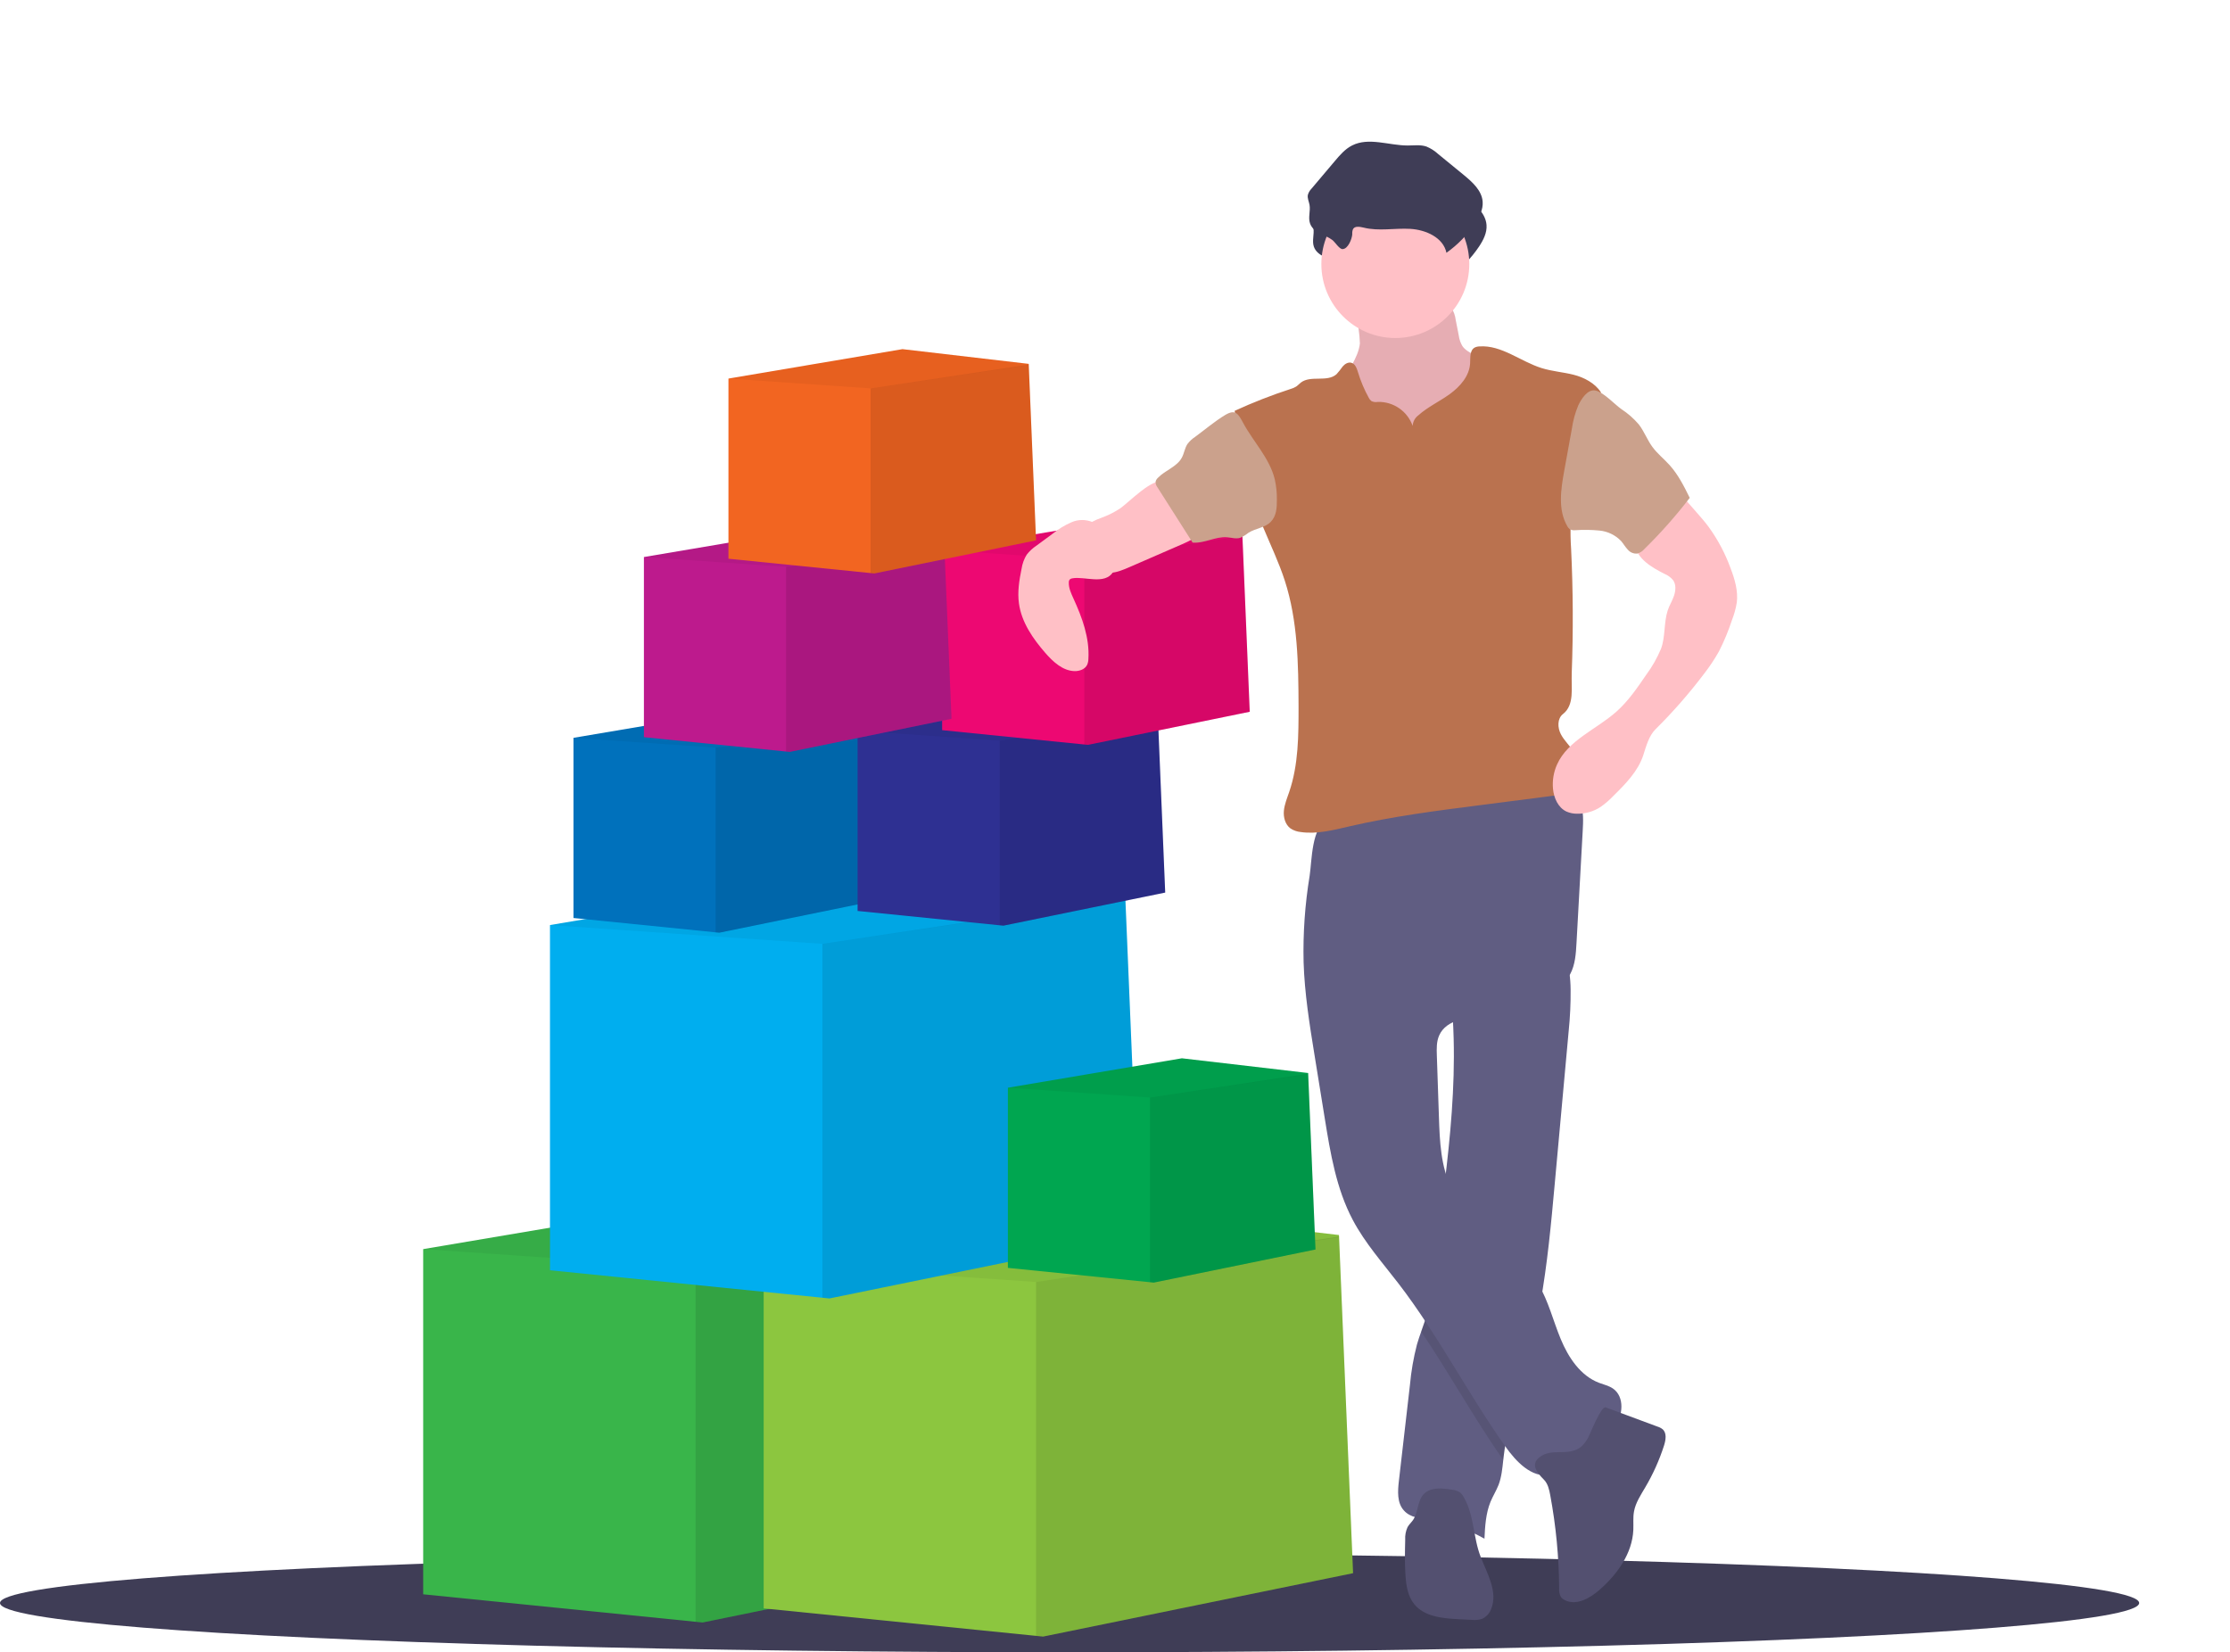 <?xml version="1.0" encoding="UTF-8" standalone="no"?><!DOCTYPE svg PUBLIC "-//W3C//DTD SVG 1.1//EN" "http://www.w3.org/Graphics/SVG/1.1/DTD/svg11.dtd"><svg width="100%" height="100%" viewBox="0 0 3957 2932" version="1.1" xmlns="http://www.w3.org/2000/svg" xmlns:xlink="http://www.w3.org/1999/xlink" xml:space="preserve" xmlns:serif="http://www.serif.com/" style="fill-rule:evenodd;clip-rule:evenodd;stroke-linejoin:round;stroke-miterlimit:2;"><ellipse cx="1897.92" cy="2844.38" rx="1897.92" ry="87.5" style="fill:#3f3d56;"/><path d="M1796.75,2766.46l-550,112.5l-12.5,-1.25l-483.333,-48.75l0,-612.5l591.666,-100l429.167,50l0.125,2.709l0.042,1.333l24.833,595.958Z" style="fill:#39b54a;fill-rule:nonzero;"/><path d="M1796.75,2766.46l-550,112.5l-12.5,-1.25l0,-627.916l537.625,-80.625l24.875,597.291Z" style="fill-opacity:0.1;fill-rule:nonzero;"/><path d="M1771.92,2170.5l-0.167,0.125l-537.5,79.167l-483.333,-33.334l591.666,-100l429.167,50l0.125,2.709l0.042,1.333Z" style="fill-opacity:0.05;fill-rule:nonzero;"/><path d="M2400.92,2791.46l-550,112.5l-12.5,-1.25l-483.334,-48.75l0,-612.5l591.667,-100l429.167,50l0.125,2.709l0.041,1.333l24.834,595.958Z" style="fill:#8cc63f;fill-rule:nonzero;"/><path d="M2400.92,2791.46l-550,112.5l-12.5,-1.25l0,-627.916l537.625,-80.625l24.875,597.291Z" style="fill-opacity:0.1;fill-rule:nonzero;"/><path d="M2376.08,2195.5l-0.166,0.125l-537.5,79.167l-483.334,-33.334l591.667,-100l429.167,50l0.125,2.709l0.041,1.333Z" style="fill-opacity:0.05;fill-rule:nonzero;"/><path d="M2021.75,2191.46l-550,112.5l-12.5,-1.25l-483.333,-48.75l0,-612.5l591.666,-100l429.167,50l0.125,2.709l0.042,1.333l24.833,595.958Z" style="fill:#00aeef;fill-rule:nonzero;"/><path d="M2021.75,2191.46l-550,112.5l-12.5,-1.25l0,-627.916l537.625,-80.625l24.875,597.291Z" style="fill-opacity:0.1;fill-rule:nonzero;"/><path d="M1996.92,1595.5l-0.167,0.125l-537.5,79.167l-483.333,-33.334l591.666,-100l429.167,50l0.125,2.709l0.042,1.333Z" style="fill-opacity:0.05;fill-rule:nonzero;"/><path d="M2334.25,2217.12l-287.042,58.75l-6.541,-0.667l-252.25,-25.458l0,-319.667l308.791,-52.208l224,26.125l0.084,1.417l0,0.666l12.958,311.042Z" style="fill:#00a650;fill-rule:nonzero;"/><path d="M2334.25,2217.12l-287.042,58.75l-6.541,-0.667l0,-327.708l280.625,-42.083l12.958,311.708Z" style="fill-opacity:0.1;fill-rule:nonzero;"/><path d="M2321.29,1906.08l-0.084,0.084l-280.541,41.333l-252.25,-17.417l308.791,-52.208l224,26.125l0.084,1.417l0,0.666Z" style="fill-opacity:0.05;fill-rule:nonzero;"/><path d="M1563.42,1596.29l-287.042,58.708l-6.542,-0.625l-252.25,-25.458l0,-319.667l308.792,-52.208l224,26.125l0.083,1.416l0,0.667l12.959,311.042Z" style="fill:#0071bc;fill-rule:nonzero;"/><path d="M1563.42,1596.29l-287.042,58.708l-6.542,-0.625l0,-327.708l280.625,-42.084l12.959,311.709Z" style="fill-opacity:0.1;fill-rule:nonzero;"/><path d="M1550.46,1285.25l-0.083,0.083l-280.542,41.334l-252.25,-17.417l308.792,-52.208l224,26.125l0.083,1.416l0,0.667Z" style="fill-opacity:0.05;fill-rule:nonzero;"/><path d="M2067.58,1583.79l-287.041,58.708l-6.542,-0.625l-252.25,-25.458l0,-319.667l308.792,-52.208l224,26.125l0.083,1.416l0,0.667l12.958,311.042Z" style="fill:#2e3092;fill-rule:nonzero;"/><path d="M2067.58,1583.79l-287.041,58.708l-6.542,-0.625l0,-327.708l280.625,-42.084l12.958,311.709Z" style="fill-opacity:0.1;fill-rule:nonzero;"/><path d="M2054.62,1272.75l-0.083,0.083l-280.542,41.334l-252.25,-17.417l308.792,-52.208l224,26.125l0.083,1.416l0,0.667Z" style="fill-opacity:0.05;fill-rule:nonzero;"/><path d="M2217.58,1262.96l-287.041,58.709l-6.542,-0.625l-252.25,-25.459l0,-319.666l308.792,-52.209l224,26.125l0.083,1.417l0,0.667l12.958,311.041Z" style="fill:#ed0872;fill-rule:nonzero;"/><path d="M2217.58,1262.96l-287.041,58.709l-6.542,-0.625l0,-327.709l280.625,-42.083l12.958,311.708Z" style="fill-opacity:0.1;fill-rule:nonzero;"/><path d="M2204.62,951.917l-0.083,0.083l-280.542,41.333l-252.25,-17.416l308.792,-52.209l224,26.125l0.083,1.417l0,0.667Z" style="fill-opacity:0.05;fill-rule:nonzero;"/><path d="M2413.08,609.458c-3.041,27.084 -23.708,48.917 -31.375,75c-11.5,39.375 8.334,81.667 35.667,112.5c44.477,49.466 106.97,79.106 173.417,82.25c9.667,0.832 19.405,-0.229 28.666,-3.125c8.247,-3.356 15.679,-8.443 21.792,-14.916c20.5,-20.625 31.542,-49.167 35.917,-77.959c4.375,-28.791 2.708,-58.083 1,-87.125c-0.003,-6.01 -1.104,-11.969 -3.25,-17.583c-2.79,-5.339 -6.631,-10.059 -11.292,-13.875c-14.778,-13.581 -31.065,-25.422 -48.542,-35.292c-7.5,-4.166 -15.541,-8.333 -20.333,-15.541c-3.288,-5.74 -5.425,-12.067 -6.292,-18.625l-5.375,-27.334c-0.95,-7.88 -3.64,-15.452 -7.875,-22.166c-9.458,-12.75 -27.583,-14.5 -43.458,-15.125l-58.333,-2.292c-18.125,-0.708 -41.959,-5.917 -59.667,-2.333c-16.667,3.291 -11.042,18.541 -8.042,32.375c4.34,16.731 6.814,33.891 7.375,51.166Z" style="fill:#ffc0c6;fill-rule:nonzero;"/><path d="M2413.08,609.458c-3.041,27.084 -23.708,48.917 -31.375,75c-11.5,39.375 8.334,81.667 35.667,112.5c44.477,49.466 106.97,79.106 173.417,82.25c9.667,0.832 19.405,-0.229 28.666,-3.125c8.247,-3.356 15.679,-8.443 21.792,-14.916c20.5,-20.625 31.542,-49.167 35.917,-77.959c4.375,-28.791 2.708,-58.083 1,-87.125c-0.003,-6.01 -1.104,-11.969 -3.25,-17.583c-2.79,-5.339 -6.631,-10.059 -11.292,-13.875c-14.778,-13.581 -31.065,-25.422 -48.542,-35.292c-7.5,-4.166 -15.541,-8.333 -20.333,-15.541c-3.288,-5.74 -5.425,-12.067 -6.292,-18.625l-5.375,-27.334c-0.95,-7.88 -3.64,-15.452 -7.875,-22.166c-9.458,-12.75 -27.583,-14.5 -43.458,-15.125l-58.333,-2.292c-18.125,-0.708 -41.959,-5.917 -59.667,-2.333c-16.667,3.291 -11.042,18.541 -8.042,32.375c4.34,16.731 6.814,33.891 7.375,51.166Z" style="fill-opacity:0.1;fill-rule:nonzero;"/><path d="M2783.54,1829.29l-24.75,271.333c-6.459,71.167 -13.042,142.625 -25.709,212.875c-4.166,24.208 -9.5,48.292 -15.583,72.167c-16.917,66.291 -41.458,131.083 -49.375,199.041c-0.25,1.959 -0.458,4.167 -0.667,5.959c-1.625,15 -3.041,30.166 -8.333,44.166c-4.167,10.375 -10.042,19.834 -14.333,30.084c-8.334,20.5 -9.667,43.166 -10.709,65.375c-30.034,-16.955 -62.928,-28.254 -97.041,-33.334c-16.667,-2.458 -34.792,-4.166 -45.834,-16.666c-12.5,-13.584 -11.041,-34.375 -8.958,-52.625c6.556,-56.667 13.083,-113.306 19.583,-169.917c2.167,-24.359 6.348,-48.498 12.5,-72.167c2.25,-7.875 4.959,-15.625 7.709,-23.375c3.791,-10.666 7.625,-21.333 10.5,-32.291c3.987,-17.607 6.744,-35.469 8.25,-53.459c6.708,-57 14.791,-113.875 21.875,-170.833l0.375,-3c10.625,-86.333 18.708,-173.083 16.375,-260.042c-0.334,-12.875 -0.875,-25.75 -1.709,-38.666c-1.166,-18.709 -2.875,-28.625 12.5,-40.334c17.125,-12.916 39.667,-21.958 59.25,-30.416c10.542,-4.584 126.625,-45.834 129.167,-36.75c5.389,19.293 8.191,39.218 8.333,59.25c0.235,24.586 -0.905,49.166 -3.416,73.625Z" style="fill:#605d82;fill-rule:nonzero;"/><path d="M2733.08,2313.5c-4.166,24.208 -9.5,48.292 -15.583,72.167c-16.917,66.291 -41.458,131.083 -49.375,199.041c-0.25,1.959 -0.458,4.167 -0.667,5.959c-51.75,-73.917 -95.333,-153.417 -145.833,-228.125c3.792,-10.667 7.625,-21.334 10.5,-32.292c4.143,-17.706 7.039,-35.681 8.667,-53.792c6.708,-57 14.791,-113.875 21.875,-170.833l0.375,-3c2.923,12.087 7.113,23.833 12.5,35.042c33.916,68.916 114.5,103.75 153.916,169.708c1.306,2.056 2.514,4.097 3.625,6.125Z" style="fill-opacity:0.1;fill-rule:nonzero;"/><path d="M2313.17,1707.58c1.708,55.25 10.541,110.042 19.375,164.625l18.208,112.5c9.958,61.667 20.375,124.542 49.542,179.75c21.833,41.334 53.25,76.584 81.708,113.625c69.917,91.084 122.458,194.292 188.75,288.042c19.292,27.25 46.833,56.75 79.708,51.042c21.584,-3.709 37.25,-21.709 54.167,-35.542c20,-16.333 44.083,-28.292 59.833,-48.792c15.75,-20.5 18.834,-54.5 -2.5,-69.083c-7.291,-4.958 -16.166,-6.833 -24.416,-10c-33.042,-12.5 -54.459,-44.833 -68.042,-77.5c-13.583,-32.667 -21.875,-67.708 -40,-98.083c-39.417,-65.959 -120.042,-100.792 -153.958,-169.75c-19,-38.584 -20.834,-83.334 -22.25,-126.125l-3.709,-109.625c-0.416,-12 -0.708,-24.459 4.167,-35.417c12.958,-29.167 52.125,-31.917 83.875,-35.625c36.006,-4.204 70.888,-15.205 102.792,-32.417c18.291,-9.875 36.125,-22.458 45.833,-40.791c8.917,-16.667 10.125,-36.292 11.167,-55.209l11,-198.708c0.958,-17.083 1.791,-34.792 -4.167,-50.792c-15.125,-40.25 -65.958,-53.416 -108.917,-51.5c-79.916,3.584 -153.666,37.959 -229.166,61.209c-18.709,5.75 -37.5,10.916 -56.792,14.791c-16.667,3.375 -37.5,2 -53.5,7.417c-28.667,9.667 -27.958,72.417 -32,98.417c-8.339,50.735 -11.924,102.139 -10.708,153.541Z" style="fill:#605d82;fill-rule:nonzero;"/><path d="M2739.62,2625.58c7.042,7.125 9.333,17.542 11.167,27.375c10.184,54.573 15.483,109.945 15.833,165.459c-0.456,5.179 0.57,10.382 2.958,15c1.998,2.736 4.687,4.893 7.792,6.25c20.375,9.708 44,-3.834 61,-18.709c31.458,-27.541 58.083,-64.541 59.875,-106.333c0.458,-10.75 -0.75,-21.625 1.125,-32.25c2.75,-15.75 11.958,-29.458 20.042,-43.208c13.83,-23.437 25.01,-48.341 33.333,-74.25c3.083,-9.75 5.167,-22 -2.5,-28.792c-2.685,-2.134 -5.754,-3.732 -9.042,-4.708l-92.083,-34.167c-8,-2.958 -27.833,48 -30.958,53.583c-7.709,13.625 -15.375,21.334 -30.834,24.5c-15.458,3.167 -34.541,-1.416 -49.291,6.459c-25,13.291 -12.542,29.583 1.583,43.791Z" style="fill:#535070;fill-rule:nonzero;"/><path d="M2597.62,2657.04c-1.707,-3.403 -4.089,-6.423 -7,-8.875c-4.254,-2.71 -9.1,-4.353 -14.125,-4.792c-17.5,-3 -38.25,-4.958 -50.375,8.083c-11.333,12.209 -9.375,32.084 -18.833,45.834c-3,4.166 -7.084,7.916 -9.667,12.5c-3.211,7.015 -4.642,14.716 -4.167,22.416c-0.5,21.209 -1,42.5 0.5,63.667c1.209,17.75 4.167,36.375 15.292,50.292c17.833,22.333 50,25.541 78.5,26.958l23.125,1.208c6.358,0.745 12.803,0.148 18.917,-1.75c7.653,-3.519 13.553,-10.006 16.333,-17.958c12.042,-29.917 -7,-62.125 -18.75,-92.125c-13.542,-34.542 -11.125,-72.833 -29.75,-105.458Z" style="fill:#535070;fill-rule:nonzero;"/><path d="M2406.42,456.75c-0.296,-3.033 0.147,-6.092 1.291,-8.917c3.375,-5.958 12.209,-4.166 18.875,-2.666c26.792,6.75 55.042,0.625 82.667,2.208c27.625,1.583 58.708,15.375 64.25,42.458c20.041,-14.183 37.314,-31.921 50.958,-52.333c7.667,-11.458 14.334,-24.583 13.292,-38.333c-1.5,-19.834 -18.125,-34.667 -33.333,-47.25l-45.834,-37.5c-6.037,-5.538 -13.006,-9.968 -20.583,-13.084c-10.583,-3.625 -22.167,-1.875 -33.333,-1.875c-33.334,0 -69.084,-15.208 -98.792,0c-12.5,6.375 -21.792,17.334 -30.792,28l-40.958,48.5c-3.1,3.092 -5.366,6.92 -6.583,11.125c-1.167,5.917 1.875,11.75 2.958,17.709c1.917,10.833 -2.75,22.416 0.833,32.833c5.959,17.25 26.959,19.708 39.792,29.625c4.75,3.667 12.25,16.208 17.958,16.042c10.042,-0.209 17.042,-18.542 17.334,-26.542Z" style="fill:#3f3d56;fill-rule:nonzero;"/><circle cx="2475.92" cy="468.542" r="131.25" style="fill:#ffc0c6;"/><path d="M2506.67,755.75c-9.098,-26.032 -34.142,-43.314 -61.709,-42.583c-3.863,0.737 -7.862,0.226 -11.416,-1.459c-2.015,-1.538 -3.63,-3.539 -4.709,-5.833c-7.957,-14.365 -14.368,-29.533 -19.125,-45.25c-2.083,-6.958 -4.958,-15.167 -12,-16.958c-5.666,-1.459 -11.458,2.208 -15.25,6.666c-3.36,4.784 -7.006,9.362 -10.916,13.709c-16.667,14.75 -45.834,1.291 -63.292,14.833c-2.875,2.208 -5.25,5.042 -8.333,7.083c-3,1.828 -6.239,3.231 -9.625,4.167c-33.89,11.025 -67.113,24.005 -99.5,38.875c11.666,70.167 23.583,141.667 50.916,207.292c13,31.25 27.709,61.875 38.125,94.083c23.084,71.375 24.084,147.75 24.375,222.792c0,51.333 0,103.75 -16.666,152.333c-3.75,11 -8.334,21.917 -9.375,33.333c-1.042,11.417 2.375,24.334 11.75,31.167c5.427,3.58 11.652,5.769 18.125,6.375c28.791,4.167 57.791,-3.417 86.125,-10c75.958,-17.583 153.458,-27.667 230.75,-37.5l129.583,-16.667c9.296,-0.65 18.393,-3.009 26.833,-6.958c23.709,-12.958 25.959,-48.625 11.209,-71.292c-7.042,-10.875 -17,-19.791 -22.959,-31.291c-5.958,-11.5 -6.416,-27.667 3.792,-35.625c20.833,-16.25 14.583,-46.375 15.583,-72.709c2.778,-73.666 2.403,-147.277 -1.125,-220.833c-1.06,-15.254 -1.311,-30.553 -0.75,-45.833c1.459,-25.917 7.875,-51.292 14.292,-76.5l39.375,-155c-10.292,-16.25 -30,-26.584 -48.625,-31.25c-18.625,-4.667 -38.083,-6.042 -56.458,-11.75c-37.5,-11.667 -71.167,-41.25 -110.459,-38.5c-2.979,0.053 -5.911,0.764 -8.583,2.083c-8.833,5.042 -7.458,17.792 -8,27.958c-1.25,22.542 -17.833,41.334 -36.083,54.542c-18.25,13.208 -39.167,22.792 -55.959,37.833c-5.899,4.448 -9.533,11.289 -9.916,18.667Z" style="fill:#ba724f;fill-rule:nonzero;"/><path d="M1986.62,902.792c-8.693,5.651 -17.934,10.412 -27.583,14.208c-9.167,3.625 -18.959,6.5 -26.459,12.833c-3.713,3.222 -6.83,7.073 -9.208,11.375c-4.268,7.574 -6.511,16.122 -6.511,24.815c0,27.726 22.815,50.542 50.542,50.542c0.851,0 1.702,-0.022 2.552,-0.065c12.042,-0.625 23.417,-5.5 34.459,-10.292l92.583,-40.291c15.667,-6.792 32.583,-14.709 40,-30.125c0.85,-1.443 1.174,-3.137 0.917,-4.792c-0.717,-1.816 -2.084,-3.301 -3.834,-4.167c-20.863,-13.573 -39.113,-30.793 -53.875,-50.833c-3.791,-5.167 -8.333,-17.333 -13.833,-20.458c-19.583,-10.875 -64.042,37.083 -79.75,47.25Z" style="fill:#ffc0c6;fill-rule:nonzero;"/><path d="M2976.29,870.083l34.125,39c7.333,8.334 14.666,16.667 21.333,25.667c16.406,22.594 29.562,47.377 39.083,73.625c7.417,19.458 13.584,40.208 11,60.875c-1.731,10.595 -4.594,20.974 -8.541,30.958c-6.252,19.194 -14.012,37.864 -23.209,55.834c-7.679,13.635 -16.356,26.684 -25.958,39.041c-26.432,35.023 -55.354,68.095 -86.542,98.959c-11.666,11.541 -16.666,30.25 -21.625,45.833c-9.375,28.792 -31.666,51.25 -53.208,72.5c-6.929,7.325 -14.594,13.915 -22.875,19.667c-12.4,8.001 -26.912,12.122 -41.667,11.833c-6.439,0.037 -12.814,-1.284 -18.708,-3.875c-14.75,-7 -22.25,-24.042 -23.792,-40.292c-1.361,-14.764 1.108,-29.634 7.167,-43.166c19.583,-43.375 69.875,-62.167 105.417,-93.834c20.833,-18.541 36.791,-41.875 52.541,-64.916c10.668,-14.403 19.578,-30.027 26.542,-46.542c7.917,-21.208 4.833,-46.292 11.792,-67.792c2.916,-9.125 8.333,-17.333 11.291,-26.375c2.959,-9.041 3.959,-19.75 -1.583,-27.541c-4.152,-4.981 -9.459,-8.872 -15.458,-11.334c-22.709,-11.5 -48.125,-26.333 -52.459,-51.458c-1.735,-13.909 1.903,-27.969 10.167,-39.292c8.221,-11.181 17.841,-21.263 28.625,-30c9.875,-8.916 26.583,-18.791 36.542,-27.375Z" style="fill:#ffc0c6;fill-rule:nonzero;"/><path d="M1964.71,957.208c-6,-12.166 -13.541,-24.583 -25.708,-30.625c-11.962,-5.16 -25.538,-5.16 -37.5,0c-11.79,5.098 -22.835,11.77 -32.833,19.834l-29.417,21.708c-6.668,4.376 -12.567,9.825 -17.458,16.125c-4.665,7.644 -7.754,16.144 -9.084,25c-4.166,20.292 -7.541,41.167 -4.625,61.708c4.667,33.334 24.667,62.167 46.667,87.5c13.75,15.75 30.75,31.667 51.667,32.375c9.041,0.292 19.083,-3.291 22.833,-11.5c1.307,-3.261 2,-6.736 2.042,-10.25c2.25,-37 -11,-73.125 -26.417,-106.833c-4.167,-9.167 -8.667,-18.667 -8.333,-28.708c-0.128,-1.705 0.311,-3.405 1.25,-4.834c1.322,-1.385 3.095,-2.257 5,-2.458c21.125,-4.167 57.541,12.25 72.333,-11.208c9.583,-15.5 -3.583,-44.042 -10.417,-57.834Z" style="fill:#ffc0c6;fill-rule:nonzero;"/><path d="M2399.5,415.458c-0.261,-3.035 0.195,-6.09 1.333,-8.916c3.375,-6 12.209,-4.167 18.875,-2.667c26.792,6.75 55.042,0.625 82.667,2.208c27.625,1.584 58.667,15.375 64.25,42.459c20.022,-14.206 37.29,-31.941 50.958,-52.334c7.667,-11.5 14.334,-24.625 13.292,-38.375c-1.5,-19.833 -18.167,-34.666 -33.333,-47.208l-45.834,-37.5c-6.022,-5.537 -12.977,-9.967 -20.541,-13.083c-10.625,-3.625 -22.167,-1.875 -33.334,-1.875c-33.333,0 -69.083,-15.209 -98.791,0c-12.5,6.375 -21.792,17.333 -30.792,28l-41,48.5c-3.082,3.098 -5.332,6.925 -6.542,11.125c-1.166,5.916 1.875,11.75 2.959,17.708c1.916,10.833 -2.75,22.417 0.833,32.792c5.958,17.291 26.958,19.75 39.792,29.666c4.75,3.667 12.25,16.209 17.958,16.042c9.875,-0.208 16.875,-18.542 17.25,-26.542Z" style="fill:#3f3d56;fill-rule:nonzero;"/><path d="M2120.75,775.125c-5.29,3.435 -9.943,7.763 -13.75,12.792c-4.792,7.291 -5.792,16.666 -9.917,24.166c-8.833,16.417 -29.541,22.292 -42.416,35.75c-2.087,1.84 -3.545,4.289 -4.167,7c-0.079,3.664 1.147,7.24 3.458,10.084l62.25,97.833c20.834,1.833 40.584,-11.167 61.334,-9.417c7.708,0.625 15.666,3.292 23.083,1c5.301,-2.361 10.273,-5.4 14.792,-9.041c12.5,-7.834 28.833,-8.75 39.208,-19.042c10.375,-10.292 11.25,-25.417 11.125,-39.458c0.187,-12.187 -1.058,-24.354 -3.708,-36.25c-9.167,-37.5 -37.875,-66.417 -55.875,-99.667c-8.792,-16.208 -13.542,-25.667 -32.084,-14.542c-18.541,11.125 -35.791,25.959 -53.333,38.792Z" style="fill:#cba18c;fill-rule:nonzero;"/><path d="M2876.62,725.667c11.699,7.596 22.251,16.829 31.333,27.416c9.459,12.209 14.834,27.209 23.959,39.709c9.125,12.5 20.833,21.5 30.833,32.666c15.208,16.917 25.5,37.5 35.583,57.959c-24.684,32.116 -51.583,62.468 -80.5,90.833c-3.225,3.793 -7.48,6.572 -12.25,8c-6.562,0.705 -13.056,-1.946 -17.25,-7.042c-4.5,-4.666 -7.666,-10.5 -11.958,-15.375c-10.108,-10.425 -23.592,-16.938 -38.042,-18.375c-14.333,-1.396 -28.757,-1.605 -43.125,-0.625c-3.153,0.374 -6.348,-0.161 -9.208,-1.541c-2.127,-1.462 -3.848,-3.441 -5,-5.75c-16.667,-28.667 -11.458,-64.667 -5.5,-97.417l13.625,-75c1.989,-14.319 5.812,-28.323 11.375,-41.667c5.167,-11.041 16.667,-29.791 30.917,-26.458c14.25,3.333 33.166,24 45.208,32.667Z" style="fill:#cba18c;fill-rule:nonzero;"/><path d="M1688.42,1275.46l-287.042,58.709l-6.542,-0.625l-252.25,-25.459l0,-319.666l308.792,-52.209l224,26.125l0.083,1.417l0,0.667l12.959,311.041Z" style="fill:#bd1a8d;fill-rule:nonzero;"/><path d="M1688.42,1275.46l-287.042,58.709l-6.542,-0.625l0,-327.709l280.625,-42.083l12.959,311.708Z" style="fill-opacity:0.1;fill-rule:nonzero;"/><path d="M1675.46,964.417l-0.083,0.083l-280.542,41.333l-252.25,-17.416l308.792,-52.209l224,26.125l0.083,1.417l0,0.667Z" style="fill-opacity:0.05;fill-rule:nonzero;"/><path d="M1838.42,958.792l-287.042,58.75l-6.542,-0.667l-252.25,-25.458l0,-319.667l308.792,-52.208l224,26.125l0.083,1.416l0,0.667l12.959,311.042Z" style="fill:#f26521;fill-rule:nonzero;"/><path d="M1838.42,958.792l-287.042,58.75l-6.542,-0.667l0,-327.708l280.625,-42.084l12.959,311.709Z" style="fill-opacity:0.1;fill-rule:nonzero;"/><path d="M1825.46,647.75l-0.083,0.083l-280.542,41.334l-252.25,-17.417l308.792,-52.208l224,26.125l0.083,1.416l0,0.667Z" style="fill-opacity:0.05;fill-rule:nonzero;"/></svg>